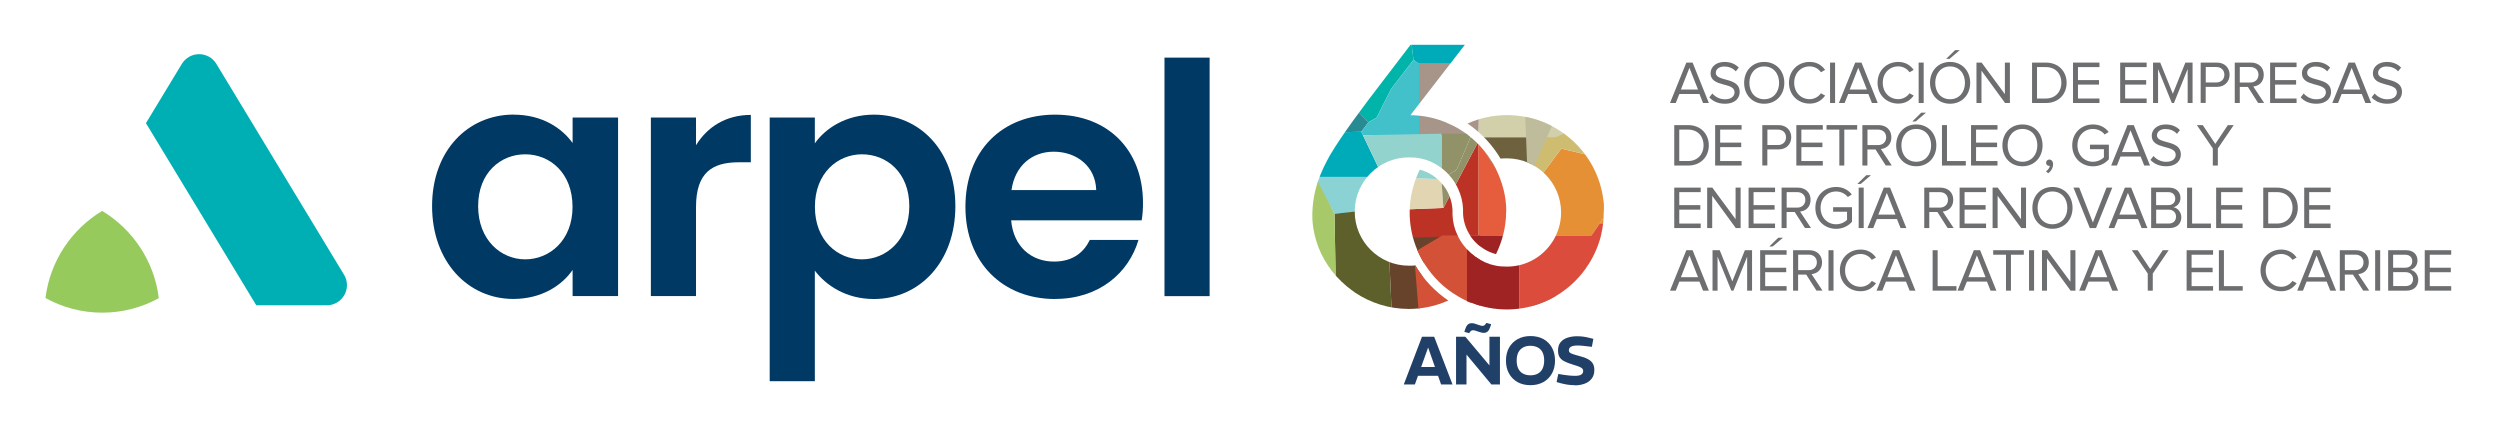 <?xml version="1.0" encoding="UTF-8"?>
<svg id="Layer_1" xmlns="http://www.w3.org/2000/svg" xmlns:xlink="http://www.w3.org/1999/xlink" version="1.1" viewBox="0 0 382.68 65.2">
  <!-- Generator: Adobe Illustrator 29.1.0, SVG Export Plug-In . SVG Version: 2.1.0 Build 142)  -->
  <defs>
    <style>
      .st0 {
        fill: #447e81;
      }

      .st1 {
        fill: #00afb4;
      }

      .st2 {
        fill: none;
      }

      .st3 {
        fill: #68432b;
      }

      .st4 {
        fill: #909384;
      }

      .st5 {
        fill: #dc4c3c;
      }

      .st6 {
        fill: #6d6e70;
      }

      .st7 {
        fill: #93d3cd;
      }

      .st8 {
        fill: #288a92;
      }

      .st9 {
        fill: #00b4aa;
      }

      .st10 {
        fill: #a7c96a;
      }

      .st11 {
        fill: #e69036;
      }

      .st12 {
        fill: #6e623e;
      }

      .st13 {
        fill: #d35137;
      }

      .st14 {
        fill: #96ca5d;
        fill-rule: evenodd;
      }

      .st15 {
        fill: #cebd71;
      }

      .st16 {
        fill: #a89589;
      }

      .st17 {
        fill: #bfbc9b;
      }

      .st18 {
        fill: #bc3326;
      }

      .st19 {
        fill: #d2d0aa;
      }

      .st20 {
        fill: #929268;
      }

      .st21 {
        fill: #003964;
      }

      .st22 {
        fill: #214067;
      }

      .st23 {
        fill: #e55d3c;
      }

      .st24 {
        fill: #9f2323;
      }

      .st25 {
        fill: #5d602a;
      }

      .st26 {
        fill: #8bd2d4;
      }

      .st27 {
        fill: #43c1cb;
      }

      .st28 {
        clip-path: url(#clippath);
      }

      .st29 {
        fill: #e1d5b2;
      }

      .st30 {
        fill: #00abb9;
      }
    </style>
    <clipPath id="clippath">
      <path class="st2" d="M245.45,30.7c.09.53.09,1.11.04,1.77,0,1.2-.13,2.35-.4,3.46h0v.04c-1.6,6.52-7.45,11.4-14.45,11.4-1.86,0-3.68-.35-5.37-1.02h-.04c-.18-.04-.4-.13-.58-.22-.49-.22-1.02-.49-1.51-.8-2.08-1.2-3.77-2.88-5.05-4.88-.27-.44-.53-.89-.75-1.33-.27-.53-.49-1.02-.67-1.55-.58-1.6-.89-3.28-.89-5.05,0-2.35.58-4.57,1.55-6.56,2.79.75,4.88,3.24,5.01,6.21v.71c.04,1.11.31,2.17.75,3.1.98,2.13,2.84,3.77,5.05,4.48.49.13,1.02.27,1.55.31.31,0,.67.04.98.04,2.93,0,5.5-1.51,6.96-3.81l.04-.04c.8-1.29,1.29-2.79,1.29-4.43,0-4.57-3.72-8.29-8.29-8.29-.31,0-.67,0-.98.04-1.29-2.17-3.02-3.99-5.05-5.37,1.86-.84,3.9-1.29,6.03-1.29,7.58,0,13.88,5.68,14.77,13.04v.04h0ZM207.05,44.53s-.02-.02-.03-.03c.01.02.03.03.03.03ZM230.55,32.34c0,2.35-.58,4.57-1.55,6.56-2.79-.71-4.92-3.24-5.05-6.21v-.71c-.04-1.06-.31-2.13-.75-3.06-.93-2.13-2.79-3.77-5.01-4.48-.49-.13-1.02-.27-1.55-.31-.31,0-.62-.04-.98-.04-4.57,0-8.29,3.72-8.29,8.29s3.72,8.29,8.29,8.29c.31,0,.67,0,.98-.04,1.29,2.17,3.02,3.99,5.05,5.37-1.86.84-3.9,1.29-6.03,1.29-3.06,0-5.9-.93-8.29-2.53-.13-.09-.22-.18-.35-.27,0,.01,0,.01.01.02-2.33-1.68-4.18-3.98-5.24-6.71v-.04c-.56-1.49-.91-3.08-.91-4.75,0-3.85,1.3-6.75,2.74-9.32.43-.71.92-1.49,1.49-2.34,1.14-1.7,2.55-3.66,4.24-5.9h0s6.56-8.59,6.56-8.59h8.32s-8.14,10.52-8.14,10.52c-.06.08-.12.16-.18.25,2.09.03,4.05.47,5.8,1.28.31.13.58.27.84.4h.04c.18.13.4.22.62.35,2.04,1.2,3.77,2.88,5.01,4.88.09.09.13.22.22.35l.18.27c.13.22.22.44.35.67.98,2,1.6,4.17,1.6,6.52Z"/>
    </clipPath>
  </defs>
  <g>
    <g>
      <path class="st6" d="M260.69,15.77l-.55-1.38h-3.08l-.55,1.38h-.88l2.5-6.19h.96l2.49,6.19h-.88ZM258.61,10.37l-1.31,3.34h2.62l-1.32-3.34Z"/>
      <path class="st6" d="M261.65,14.9l.46-.59c.4.46,1.07.89,1.94.89,1.1,0,1.46-.59,1.46-1.08,0-1.6-3.67-.71-3.67-2.91,0-1.02.91-1.73,2.13-1.73.94,0,1.67.32,2.19.87l-.46.57c-.46-.52-1.11-.74-1.79-.74-.73,0-1.27.4-1.27.98,0,1.39,3.66.59,3.66,2.9,0,.89-.61,1.82-2.28,1.82-1.07,0-1.86-.41-2.38-.98Z"/>
      <path class="st6" d="M266.98,12.68c0-1.83,1.24-3.2,3.07-3.2s3.08,1.37,3.08,3.2-1.25,3.2-3.08,3.2-3.07-1.37-3.07-3.2ZM272.33,12.68c0-1.45-.9-2.51-2.28-2.51s-2.27,1.07-2.27,2.51.88,2.51,2.27,2.51,2.28-1.08,2.28-2.51Z"/>
      <path class="st6" d="M273.84,12.68c0-1.9,1.4-3.2,3.18-3.2,1.09,0,1.86.52,2.35,1.22l-.64.36c-.35-.53-1-.9-1.71-.9-1.35,0-2.38,1.03-2.38,2.51s1.03,2.51,2.38,2.51c.71,0,1.35-.38,1.71-.9l.65.35c-.52.71-1.26,1.23-2.36,1.23-1.78,0-3.18-1.3-3.18-3.2Z"/>
      <path class="st6" d="M280.13,15.77v-6.19h.77v6.19h-.77Z"/>
      <path class="st6" d="M286.54,15.77l-.55-1.38h-3.08l-.55,1.38h-.88l2.5-6.19h.96l2.49,6.19h-.88ZM284.45,10.37l-1.31,3.34h2.63l-1.32-3.34Z"/>
      <path class="st6" d="M287.4,12.68c0-1.9,1.4-3.2,3.18-3.2,1.09,0,1.86.52,2.35,1.22l-.64.36c-.35-.53-1-.9-1.71-.9-1.35,0-2.38,1.03-2.38,2.51s1.03,2.51,2.38,2.51c.71,0,1.35-.38,1.71-.9l.65.35c-.52.71-1.26,1.23-2.36,1.23-1.78,0-3.18-1.3-3.18-3.2Z"/>
      <path class="st6" d="M293.69,15.77v-6.19h.77v6.19h-.77Z"/>
      <path class="st6" d="M295.43,12.68c0-1.83,1.24-3.2,3.07-3.2s3.08,1.37,3.08,3.2-1.25,3.2-3.08,3.2-3.07-1.37-3.07-3.2ZM300.78,12.68c0-1.45-.9-2.51-2.28-2.51s-2.27,1.07-2.27,2.51.88,2.51,2.27,2.51,2.28-1.08,2.28-2.51ZM298.43,9.01h-.53l1.37-1.34h.72l-1.57,1.34Z"/>
      <path class="st6" d="M306.92,15.77l-3.61-4.94v4.94h-.77v-6.19h.79l3.56,4.83v-4.83h.77v6.19h-.74Z"/>
      <path class="st6" d="M311.05,15.77v-6.19h2.12c1.93,0,3.17,1.35,3.17,3.1s-1.24,3.09-3.17,3.09h-2.12ZM315.54,12.68c0-1.34-.84-2.41-2.38-2.41h-1.35v4.81h1.35c1.5,0,2.38-1.08,2.38-2.4Z"/>
      <path class="st6" d="M317.32,15.77v-6.19h4.05v.69h-3.29v1.99h3.22v.69h-3.22v2.13h3.29v.69h-4.05Z"/>
      <path class="st6" d="M324.54,15.77v-6.19h4.05v.69h-3.29v1.99h3.22v.69h-3.22v2.13h3.29v.69h-4.05Z"/>
      <path class="st6" d="M334.87,15.77v-5.2l-2.1,5.2h-.32l-2.11-5.2v5.2h-.77v-6.19h1.1l1.93,4.77,1.92-4.77h1.1v6.19h-.77Z"/>
      <path class="st6" d="M336.86,15.77v-6.19h2.49c1.24,0,1.94.85,1.94,1.86s-.71,1.86-1.94,1.86h-1.72v2.46h-.77ZM340.49,11.44c0-.7-.5-1.18-1.23-1.18h-1.62v2.36h1.62c.73,0,1.23-.48,1.23-1.18Z"/>
      <path class="st6" d="M345.66,15.77l-1.57-2.46h-1.24v2.46h-.77v-6.19h2.49c1.13,0,1.95.72,1.95,1.86s-.77,1.73-1.61,1.8l1.67,2.52h-.91ZM345.71,11.44c0-.71-.51-1.18-1.24-1.18h-1.62v2.37h1.62c.73,0,1.24-.49,1.24-1.19Z"/>
      <path class="st6" d="M347.49,15.77v-6.19h4.05v.69h-3.29v1.99h3.22v.69h-3.22v2.13h3.29v.69h-4.05Z"/>
      <path class="st6" d="M352.17,14.9l.46-.59c.4.46,1.07.89,1.94.89,1.1,0,1.46-.59,1.46-1.08,0-1.6-3.67-.71-3.67-2.91,0-1.02.91-1.73,2.13-1.73.94,0,1.67.32,2.19.87l-.46.57c-.46-.52-1.11-.74-1.79-.74-.73,0-1.27.4-1.27.98,0,1.39,3.66.59,3.66,2.9,0,.89-.61,1.82-2.28,1.82-1.07,0-1.86-.41-2.38-.98Z"/>
      <path class="st6" d="M362.07,15.77l-.55-1.38h-3.08l-.55,1.38h-.88l2.5-6.19h.96l2.49,6.19h-.88ZM359.98,10.37l-1.31,3.34h2.62l-1.32-3.34Z"/>
      <path class="st6" d="M363.03,14.9l.46-.59c.4.46,1.07.89,1.94.89,1.1,0,1.46-.59,1.46-1.08,0-1.6-3.67-.71-3.67-2.91,0-1.02.91-1.73,2.13-1.73.94,0,1.67.32,2.19.87l-.46.57c-.46-.52-1.11-.74-1.79-.74-.73,0-1.27.4-1.27.98,0,1.39,3.66.59,3.66,2.9,0,.89-.61,1.82-2.28,1.82-1.07,0-1.86-.41-2.38-.98Z"/>
      <path class="st6" d="M256.28,25.34v-6.19h2.12c1.93,0,3.17,1.35,3.17,3.1s-1.24,3.09-3.17,3.09h-2.12ZM260.77,22.25c0-1.34-.84-2.41-2.38-2.41h-1.34v4.81h1.34c1.5,0,2.38-1.08,2.38-2.4Z"/>
      <path class="st6" d="M262.54,25.34v-6.19h4.05v.69h-3.28v1.99h3.22v.69h-3.22v2.13h3.28v.69h-4.05Z"/>
      <path class="st6" d="M269.76,25.34v-6.19h2.49c1.24,0,1.94.85,1.94,1.86s-.71,1.86-1.94,1.86h-1.72v2.46h-.77ZM273.39,21.02c0-.7-.5-1.18-1.23-1.18h-1.62v2.36h1.62c.73,0,1.23-.48,1.23-1.18Z"/>
      <path class="st6" d="M274.97,25.34v-6.19h4.05v.69h-3.28v1.99h3.22v.69h-3.22v2.13h3.28v.69h-4.05Z"/>
      <path class="st6" d="M281.55,25.34v-5.5h-1.96v-.69h4.69v.69h-1.97v5.5h-.77Z"/>
      <path class="st6" d="M288.66,25.34l-1.57-2.46h-1.24v2.46h-.77v-6.19h2.49c1.13,0,1.95.72,1.95,1.86s-.77,1.73-1.61,1.8l1.67,2.52h-.91ZM288.72,21.02c0-.71-.51-1.18-1.24-1.18h-1.62v2.37h1.62c.73,0,1.24-.49,1.24-1.19Z"/>
      <path class="st6" d="M290.25,22.25c0-1.83,1.24-3.2,3.07-3.2s3.08,1.37,3.08,3.2-1.25,3.2-3.08,3.2-3.07-1.37-3.07-3.2ZM295.6,22.25c0-1.45-.9-2.51-2.28-2.51s-2.27,1.07-2.27,2.51.88,2.51,2.27,2.51,2.28-1.08,2.28-2.51ZM293.25,18.59h-.53l1.37-1.34h.72l-1.57,1.34Z"/>
      <path class="st6" d="M297.26,25.34v-6.19h.77v5.5h2.88v.69h-3.65Z"/>
      <path class="st6" d="M301.71,25.34v-6.19h4.05v.69h-3.28v1.99h3.22v.69h-3.22v2.13h3.28v.69h-4.05Z"/>
      <path class="st6" d="M306.51,22.25c0-1.83,1.24-3.2,3.07-3.2s3.08,1.37,3.08,3.2-1.25,3.2-3.08,3.2-3.07-1.37-3.07-3.2ZM311.86,22.25c0-1.45-.9-2.51-2.28-2.51s-2.27,1.07-2.27,2.51.88,2.51,2.27,2.51,2.28-1.08,2.28-2.51Z"/>
      <path class="st6" d="M313.53,26.52l-.35-.29c.3-.19.57-.56.6-.86-.02,0-.08.02-.13.02-.25,0-.45-.2-.45-.47s.21-.5.49-.5c.31,0,.58.26.58.71,0,.57-.32,1.09-.75,1.4Z"/>
      <path class="st6" d="M317.2,22.25c0-1.93,1.42-3.2,3.18-3.2,1.1,0,1.87.48,2.4,1.15l-.61.39c-.39-.5-1.05-.85-1.79-.85-1.35,0-2.38,1.03-2.38,2.51s1.03,2.51,2.38,2.51c.74,0,1.35-.35,1.67-.67v-1.25h-2.13v-.69h2.89v2.23c-.58.65-1.42,1.08-2.43,1.08-1.76,0-3.18-1.29-3.18-3.21Z"/>
      <path class="st6" d="M328.22,25.34l-.55-1.38h-3.08l-.55,1.38h-.88l2.5-6.19h.96l2.49,6.19h-.88ZM326.13,19.94l-1.31,3.34h2.62l-1.32-3.34Z"/>
      <path class="st6" d="M329.18,24.47l.46-.59c.4.46,1.07.89,1.94.89,1.1,0,1.46-.59,1.46-1.08,0-1.6-3.67-.71-3.67-2.91,0-1.02.91-1.73,2.13-1.73.94,0,1.67.32,2.19.87l-.46.57c-.46-.52-1.11-.74-1.79-.74-.73,0-1.27.4-1.27.98,0,1.39,3.66.59,3.66,2.9,0,.89-.61,1.82-2.28,1.82-1.07,0-1.86-.41-2.38-.98Z"/>
      <path class="st6" d="M338.72,25.34v-2.62l-2.44-3.57h.9l1.92,2.88,1.92-2.88h.9l-2.43,3.57v2.62h-.77Z"/>
      <path class="st6" d="M256.28,34.91v-6.19h4.05v.69h-3.28v1.99h3.22v.69h-3.22v2.13h3.28v.69h-4.05Z"/>
      <path class="st6" d="M265.7,34.91l-3.61-4.94v4.94h-.77v-6.19h.79l3.56,4.83v-4.83h.77v6.19h-.74Z"/>
      <path class="st6" d="M267.66,34.91v-6.19h4.05v.69h-3.29v1.99h3.22v.69h-3.22v2.13h3.29v.69h-4.05Z"/>
      <path class="st6" d="M276.29,34.91l-1.57-2.46h-1.24v2.46h-.77v-6.19h2.49c1.13,0,1.95.72,1.95,1.86s-.77,1.73-1.61,1.8l1.67,2.52h-.91ZM276.35,30.59c0-.71-.51-1.18-1.24-1.18h-1.62v2.37h1.62c.73,0,1.24-.49,1.24-1.19Z"/>
      <path class="st6" d="M277.88,31.82c0-1.93,1.42-3.2,3.18-3.2,1.1,0,1.87.48,2.4,1.15l-.61.39c-.39-.5-1.05-.85-1.79-.85-1.35,0-2.38,1.03-2.38,2.51s1.03,2.51,2.38,2.51c.74,0,1.35-.35,1.67-.67v-1.25h-2.13v-.69h2.89v2.23c-.58.65-1.42,1.08-2.43,1.08-1.76,0-3.18-1.29-3.18-3.21Z"/>
      <path class="st6" d="M284.83,28.16h-.53l1.37-1.34h.72l-1.57,1.34ZM284.51,34.91v-6.19h.77v6.19h-.77Z"/>
      <path class="st6" d="M290.92,34.91l-.55-1.38h-3.08l-.55,1.38h-.88l2.5-6.19h.96l2.49,6.19h-.88ZM288.83,29.51l-1.31,3.34h2.62l-1.32-3.34Z"/>
      <path class="st6" d="M298.13,34.91l-1.57-2.46h-1.24v2.46h-.77v-6.19h2.49c1.13,0,1.95.72,1.95,1.86s-.77,1.73-1.61,1.8l1.67,2.52h-.91ZM298.18,30.59c0-.71-.51-1.18-1.24-1.18h-1.62v2.37h1.62c.73,0,1.24-.49,1.24-1.19Z"/>
      <path class="st6" d="M299.96,34.91v-6.19h4.05v.69h-3.29v1.99h3.22v.69h-3.22v2.13h3.29v.69h-4.05Z"/>
      <path class="st6" d="M309.39,34.91l-3.61-4.94v4.94h-.77v-6.19h.79l3.56,4.83v-4.83h.77v6.19h-.74Z"/>
      <path class="st6" d="M311.1,31.82c0-1.83,1.24-3.2,3.07-3.2s3.08,1.37,3.08,3.2-1.25,3.2-3.08,3.2-3.07-1.37-3.07-3.2ZM316.45,31.82c0-1.45-.9-2.51-2.28-2.51s-2.27,1.07-2.27,2.51.88,2.51,2.27,2.51,2.28-1.08,2.28-2.51Z"/>
      <path class="st6" d="M319.89,34.91l-2.5-6.19h.88l2.09,5.34,2.09-5.34h.88l-2.49,6.19h-.96Z"/>
      <path class="st6" d="M327.82,34.91l-.55-1.38h-3.08l-.55,1.38h-.88l2.5-6.19h.96l2.49,6.19h-.88ZM325.73,29.51l-1.31,3.34h2.62l-1.32-3.34Z"/>
      <path class="st6" d="M329.28,34.91v-6.19h2.75c1.08,0,1.74.65,1.74,1.58,0,.78-.52,1.3-1.08,1.42.66.1,1.21.78,1.21,1.52,0,.99-.66,1.67-1.79,1.67h-2.82ZM332.97,30.41c0-.56-.37-1-1.07-1h-1.86v1.99h1.86c.7,0,1.07-.43,1.07-.99ZM333.09,33.16c0-.57-.39-1.07-1.14-1.07h-1.9v2.13h1.9c.71,0,1.14-.41,1.14-1.07Z"/>
      <path class="st6" d="M334.78,34.91v-6.19h.77v5.5h2.88v.69h-3.65Z"/>
      <path class="st6" d="M339.23,34.91v-6.19h4.05v.69h-3.29v1.99h3.22v.69h-3.22v2.13h3.29v.69h-4.05Z"/>
      <path class="st6" d="M346.44,34.91v-6.19h2.12c1.93,0,3.17,1.35,3.17,3.1s-1.24,3.09-3.17,3.09h-2.12ZM350.93,31.82c0-1.34-.84-2.41-2.38-2.41h-1.35v4.81h1.35c1.5,0,2.38-1.08,2.38-2.4Z"/>
      <path class="st6" d="M352.71,34.91v-6.19h4.05v.69h-3.29v1.99h3.22v.69h-3.22v2.13h3.29v.69h-4.05Z"/>
      <path class="st6" d="M260.69,44.49l-.55-1.38h-3.08l-.55,1.38h-.88l2.5-6.19h.96l2.49,6.19h-.88ZM258.61,39.09l-1.31,3.34h2.62l-1.32-3.34Z"/>
      <path class="st6" d="M267.44,44.49v-5.2l-2.1,5.2h-.32l-2.11-5.2v5.2h-.77v-6.19h1.1l1.93,4.77,1.92-4.77h1.1v6.19h-.77Z"/>
      <path class="st6" d="M269.43,44.49v-6.19h4.05v.69h-3.28v1.99h3.22v.69h-3.22v2.13h3.28v.69h-4.05ZM271.36,37.73h-.53l1.37-1.34h.72l-1.57,1.34Z"/>
      <path class="st6" d="M278.05,44.49l-1.57-2.46h-1.24v2.46h-.77v-6.19h2.49c1.13,0,1.95.72,1.95,1.86s-.77,1.73-1.61,1.8l1.67,2.52h-.91ZM278.11,40.16c0-.71-.51-1.18-1.24-1.18h-1.62v2.37h1.62c.73,0,1.24-.49,1.24-1.19Z"/>
      <path class="st6" d="M279.89,44.49v-6.19h.77v6.19h-.77Z"/>
      <path class="st6" d="M281.63,41.4c0-1.9,1.4-3.2,3.18-3.2,1.09,0,1.86.52,2.35,1.22l-.64.36c-.35-.53-1-.9-1.71-.9-1.35,0-2.38,1.03-2.38,2.51s1.03,2.51,2.38,2.51c.71,0,1.35-.38,1.71-.9l.65.35c-.52.71-1.26,1.23-2.36,1.23-1.78,0-3.18-1.3-3.18-3.2Z"/>
      <path class="st6" d="M292.31,44.49l-.55-1.38h-3.08l-.55,1.38h-.88l2.5-6.19h.96l2.49,6.19h-.88ZM290.22,39.09l-1.31,3.34h2.63l-1.32-3.34Z"/>
      <path class="st6" d="M295.83,44.49v-6.19h.77v5.5h2.88v.69h-3.65Z"/>
      <path class="st6" d="M304.7,44.49l-.55-1.38h-3.08l-.55,1.38h-.88l2.5-6.19h.96l2.49,6.19h-.88ZM302.61,39.09l-1.31,3.34h2.63l-1.32-3.34Z"/>
      <path class="st6" d="M307.06,44.49v-5.5h-1.96v-.69h4.69v.69h-1.97v5.5h-.77Z"/>
      <path class="st6" d="M310.59,44.49v-6.19h.77v6.19h-.77Z"/>
      <path class="st6" d="M316.95,44.49l-3.61-4.94v4.94h-.77v-6.19h.79l3.56,4.83v-4.83h.77v6.19h-.74Z"/>
      <path class="st6" d="M323.33,44.49l-.55-1.38h-3.08l-.55,1.38h-.88l2.5-6.19h.96l2.49,6.19h-.88ZM321.24,39.09l-1.31,3.34h2.63l-1.32-3.34Z"/>
      <path class="st6" d="M328.76,44.49v-2.62l-2.44-3.57h.9l1.92,2.88,1.92-2.88h.9l-2.43,3.57v2.62h-.77Z"/>
      <path class="st6" d="M334.71,44.49v-6.19h4.05v.69h-3.29v1.99h3.22v.69h-3.22v2.13h3.29v.69h-4.05Z"/>
      <path class="st6" d="M339.65,44.49v-6.19h.77v5.5h2.88v.69h-3.65Z"/>
      <path class="st6" d="M346.02,41.4c0-1.9,1.4-3.2,3.18-3.2,1.09,0,1.86.52,2.35,1.22l-.64.36c-.35-.53-1-.9-1.71-.9-1.35,0-2.38,1.03-2.38,2.51s1.03,2.51,2.38,2.51c.71,0,1.35-.38,1.71-.9l.65.35c-.52.71-1.26,1.23-2.36,1.23-1.78,0-3.18-1.3-3.18-3.2Z"/>
      <path class="st6" d="M356.7,44.49l-.55-1.38h-3.08l-.55,1.38h-.88l2.5-6.19h.96l2.49,6.19h-.88ZM354.61,39.09l-1.31,3.34h2.62l-1.32-3.34Z"/>
      <path class="st6" d="M361.74,44.49l-1.57-2.46h-1.24v2.46h-.77v-6.19h2.49c1.13,0,1.95.72,1.95,1.86s-.77,1.73-1.61,1.8l1.67,2.52h-.91ZM361.79,40.16c0-.71-.51-1.18-1.24-1.18h-1.62v2.37h1.62c.73,0,1.24-.49,1.24-1.19Z"/>
      <path class="st6" d="M363.57,44.49v-6.19h.77v6.19h-.77Z"/>
      <path class="st6" d="M365.56,44.49v-6.19h2.76c1.08,0,1.73.65,1.73,1.58,0,.78-.52,1.3-1.09,1.42.66.1,1.21.78,1.21,1.52,0,.99-.66,1.67-1.79,1.67h-2.82ZM369.25,39.99c0-.56-.37-1-1.07-1h-1.86v1.99h1.86c.7,0,1.07-.43,1.07-.99ZM369.37,42.73c0-.57-.39-1.07-1.14-1.07h-1.9v2.13h1.9c.71,0,1.14-.41,1.14-1.07Z"/>
      <path class="st6" d="M371.16,44.49v-6.19h4.05v.69h-3.28v1.99h3.22v.69h-3.22v2.13h3.28v.69h-4.05Z"/>
    </g>
    <g>
      <g>
        <path class="st1" d="M52.66,42.05l-10.51-17.36c-2.22-3.66-8.98-14.81-9.06-14.96-.57-.9-1.55-1.44-2.61-1.44s-2.04.54-2.62,1.45l-5.52,9.11c1.82,3,6.55,10.81,8.34,13.76l8.55,14.12h10.79c1.71,0,3.09-1.39,3.09-3.09,0-.56-.15-1.11-.44-1.59Z"/>
        <path class="st14" d="M15.64,32.28c-4.68,2.82-7.98,7.67-8.68,13.34,2.58,1.42,5.54,2.24,8.69,2.24s6.09-.81,8.66-2.22c-.69-5.68-4-10.54-8.68-13.36Z"/>
      </g>
      <g>
        <path class="st21" d="M78.62,17.55c4.39,0,7.4,2.07,9.03,4.34v-3.9h6.96v27.33h-6.96v-4c-1.63,2.37-4.74,4.44-9.08,4.44-6.91,0-12.43-5.67-12.43-14.21s5.53-14.01,12.48-14.01ZM80.39,23.62c-3.7,0-7.2,2.76-7.2,7.94s3.5,8.14,7.2,8.14,7.25-2.86,7.25-8.04-3.45-8.04-7.25-8.04Z"/>
        <path class="st21" d="M106.54,45.32h-6.91v-27.33h6.91v4.24c1.73-2.81,4.59-4.64,8.39-4.64v7.25h-1.83c-4.09,0-6.56,1.58-6.56,6.86v13.62Z"/>
        <path class="st21" d="M133.76,17.55c7,0,12.48,5.48,12.48,14.01s-5.48,14.21-12.48,14.21c-4.29,0-7.35-2.12-9.03-4.34v16.92h-6.91V17.99h6.91v3.95c1.63-2.32,4.79-4.39,9.03-4.39ZM131.94,23.62c-3.7,0-7.2,2.86-7.2,8.04s3.5,8.04,7.2,8.04,7.25-2.96,7.25-8.14-3.5-7.94-7.25-7.94Z"/>
        <path class="st21" d="M161.49,45.77c-7.94,0-13.71-5.52-13.71-14.11s5.62-14.11,13.71-14.11,13.47,5.38,13.47,13.52c0,.89-.05,1.78-.2,2.66h-19.98c.35,4.04,3.11,6.31,6.56,6.31,2.96,0,4.59-1.48,5.48-3.31h7.45c-1.48,5.03-6.02,9.03-12.78,9.03ZM154.83,29.09h12.97c-.1-3.6-2.96-5.87-6.51-5.87-3.3,0-5.92,2.12-6.46,5.87Z"/>
        <path class="st21" d="M178.25,8.82h6.91v36.51h-6.91V8.82Z"/>
      </g>
    </g>
  </g>
  <g class="st28">
    <polygon class="st3" points="213.06 48.36 217.21 48.36 218.11 38.65 221.68 35.82 212.52 36.52 213.06 48.36"/>
    <polygon class="st4" points="232.55 47.64 250.37 47.64 250.37 34.59 245.77 39.16 245.77 36.94 242.83 40.91 242.77 43.85 237.66 45.42 232.55 47.64"/>
    <polygon class="st23" points="226.29 21.67 226.29 36.04 235.55 36.04 226.29 21.67"/>
    <polygon class="st11" points="238.98 22.75 232.55 31.38 235.55 36.04 243.61 36.04 250.76 25.57 238.98 22.75"/>
    <polygon class="st12" points="226.29 21.67 226.29 21 236.51 21 231.84 30.28 226.29 21.67"/>
    <polygon class="st15" points="240.12 20.16 244.14 23.98 238.98 22.75 232.55 31.38 231.84 30.28 236.51 21 240.12 20.16"/>
    <polygon class="st18" points="226.29 36.04 210.9 36.58 207.53 32.37 220.94 31.83 226.29 21.67 226.29 36.04"/>
    <polygon class="st19" points="226.59 9.76 226.29 21 236.51 21 238.08 21 251.49 15.67 226.59 9.76"/>
    <polygon class="st30" points="197.97 20.46 201.16 27.08 211.68 27.08 208.37 20.16 197.97 20.46"/>
    <polygon class="st16" points="226.59 9.76 217.21 9.76 217.21 20.7 226.29 20.7 226.59 9.76"/>
    <polygon class="st9" points="202.12 3.75 200.79 9.76 209.45 18.72 210.72 18 212.94 13.61 216.37 9.16 216.01 6.27 213.54 4.35 211.14 4.53 209.51 3.14 202.12 3.75"/>
    <path class="st8" d="M197.13,20.16s4.57-4.63,3.67-10.4l8.66,8.96-1.08,1.44-10.4.3-.84-.3Z"/>
    <polygon class="st26" points="204.28 32.73 213.66 32.12 211.68 27.08 201.16 27.08 204.28 32.73"/>
    <polygon class="st29" points="220.64 27.44 220.94 31.83 213.66 32.12 211.68 27.08 220.64 27.44"/>
    <polygon class="st27" points="208.63 20.7 217.21 20.7 217.21 9.76 216.37 9.16 212.94 13.61 210.72 18 209.45 18.72 208.37 20.16 208.63 20.7"/>
    <polygon class="st20" points="220.64 20.46 220.64 27.44 222.98 25.96 225.33 20.46 220.64 20.46"/>
    <polygon class="st20" points="220.94 31.83 220.64 27.44 222.98 25.96 225.33 20.46 226.29 20.7 226.29 21.67 220.94 31.83"/>
    <polygon class="st7" points="208.63 20.7 220.64 20.46 220.64 27.44 211.68 27.08 208.63 20.7"/>
    <polygon class="st5" points="232.55 47.64 232.55 36.04 243.61 36.04 244.88 34.18 245.77 34.18 245.77 36.94 242.83 40.91 242.77 43.85 237.66 47.43 232.55 47.64"/>
    <polygon class="st11" points="250.37 26.14 250.37 34.59 245.77 39.16 245.77 36.94 245.77 34.18 244.88 34.18 250.37 26.14"/>
    <polygon class="st13" points="226.59 48.12 226.59 36.04 220.78 36.04 216.43 38.62 217.21 48.36 226.59 48.12"/>
    <polygon class="st24" points="224.55 48.12 232.55 47.64 232.55 36.04 224.55 36.04 224.55 47.64 224.55 48.12"/>
    <polygon class="st30" points="216.01 6.27 220.94 5.91 225.33 5.63 224.19 8.2 224.19 9.76 217.21 9.76 216.37 9.16 216.01 6.27"/>
    <polygon class="st17" points="240.7 9.16 240.91 11.6 233.86 27.71 233.39 15.68 233.39 9.16 240.7 9.16"/>
    <polygon class="st0" points="239.93 11.37 240.7 9.16 250.37 9.16 250.76 25.57 245.77 24.38 239.93 11.37"/>
    <polygon class="st25" points="204.28 32.73 204.55 48.12 213.06 48.36 212.52 36.52 210.9 36.58 207.53 32.37 204.28 32.73"/>
    <polygon class="st10" points="197.97 20.46 199.86 47.64 204.55 48.12 204.28 32.73 197.97 20.46"/>
  </g>
  <g>
    <path class="st22" d="M214.88,58.85l2.79-7.31h1.86l2.81,7.31h-1.75l-1.97-5.61h-.03l-2.01,5.61h-1.68ZM216.81,57.52v-1.34h3.55v1.34h-3.55Z"/>
    <path class="st22" d="M222.88,58.85v-7.31h1.42l3.67,4.37h.02v-4.37h1.61v7.31h-1.31l-3.79-4.55h-.02v4.55h-1.61ZM224.9,51l-.75-.2.11-.34c.12-.38.26-.64.42-.78s.36-.21.6-.21c.15,0,.3.02.46.07.16.05.32.1.48.16.14.04.27.08.38.12.12.04.21.06.3.06.12,0,.21-.02.28-.06.07-.04.14-.11.21-.2l.12-.19.74.19-.1.34c-.12.37-.26.63-.42.77-.16.15-.36.22-.6.22-.15,0-.3-.02-.46-.07s-.32-.1-.49-.15c-.13-.05-.26-.09-.37-.13-.12-.03-.21-.05-.3-.05-.11,0-.2.02-.28.06-.07.04-.14.1-.21.19l-.13.2Z"/>
    <path class="st22" d="M234.27,58.96c-.77,0-1.43-.16-1.99-.48-.56-.32-1-.76-1.3-1.32-.31-.56-.46-1.22-.46-1.97s.16-1.41.47-1.97.76-1,1.32-1.31c.56-.31,1.22-.47,1.96-.47s1.44.16,2,.47c.56.32.99.76,1.3,1.32.31.56.46,1.22.46,1.97s-.16,1.41-.47,1.97c-.31.56-.75,1-1.32,1.32-.57.31-1.22.47-1.97.47ZM234.27,57.45c.42,0,.79-.08,1.11-.25s.56-.41.73-.75c.17-.34.26-.76.26-1.27s-.09-.93-.26-1.26c-.17-.33-.41-.58-.73-.74s-.69-.25-1.12-.25-.79.08-1.1.25-.56.41-.74.75c-.17.33-.26.76-.26,1.26s.09.93.26,1.26c.17.33.41.58.73.75.31.16.69.25,1.12.25Z"/>
    <path class="st22" d="M241.07,58.96c-.39,0-.77-.03-1.13-.08-.36-.06-.71-.13-1.04-.22l-.63-.18.26-1.24.78.13c.25.04.54.08.87.11.33.03.63.05.92.05.42,0,.74-.06.94-.19s.3-.31.3-.55c0-.12-.03-.24-.1-.33-.07-.1-.21-.19-.42-.29-.22-.1-.55-.21-.99-.34-.58-.17-1.04-.35-1.38-.53-.34-.18-.59-.4-.74-.66-.15-.26-.22-.59-.22-1,0-.52.13-.93.39-1.25.26-.32.61-.55,1.06-.7.45-.15.95-.22,1.5-.22.31,0,.64.02.98.07.34.05.67.12,1,.21l.48.12-.23,1.22-.72-.08c-.21-.03-.44-.06-.69-.08-.25-.03-.51-.04-.78-.04-.45,0-.78.06-1,.18-.22.12-.33.31-.33.56,0,.13.04.23.11.31.08.08.23.17.46.25s.58.19,1.05.31c.58.15,1.03.31,1.36.51.33.19.57.42.71.68.14.26.21.57.21.93,0,.54-.13.98-.4,1.33-.26.35-.62.61-1.08.78s-.96.26-1.51.26Z"/>
  </g>
</svg>